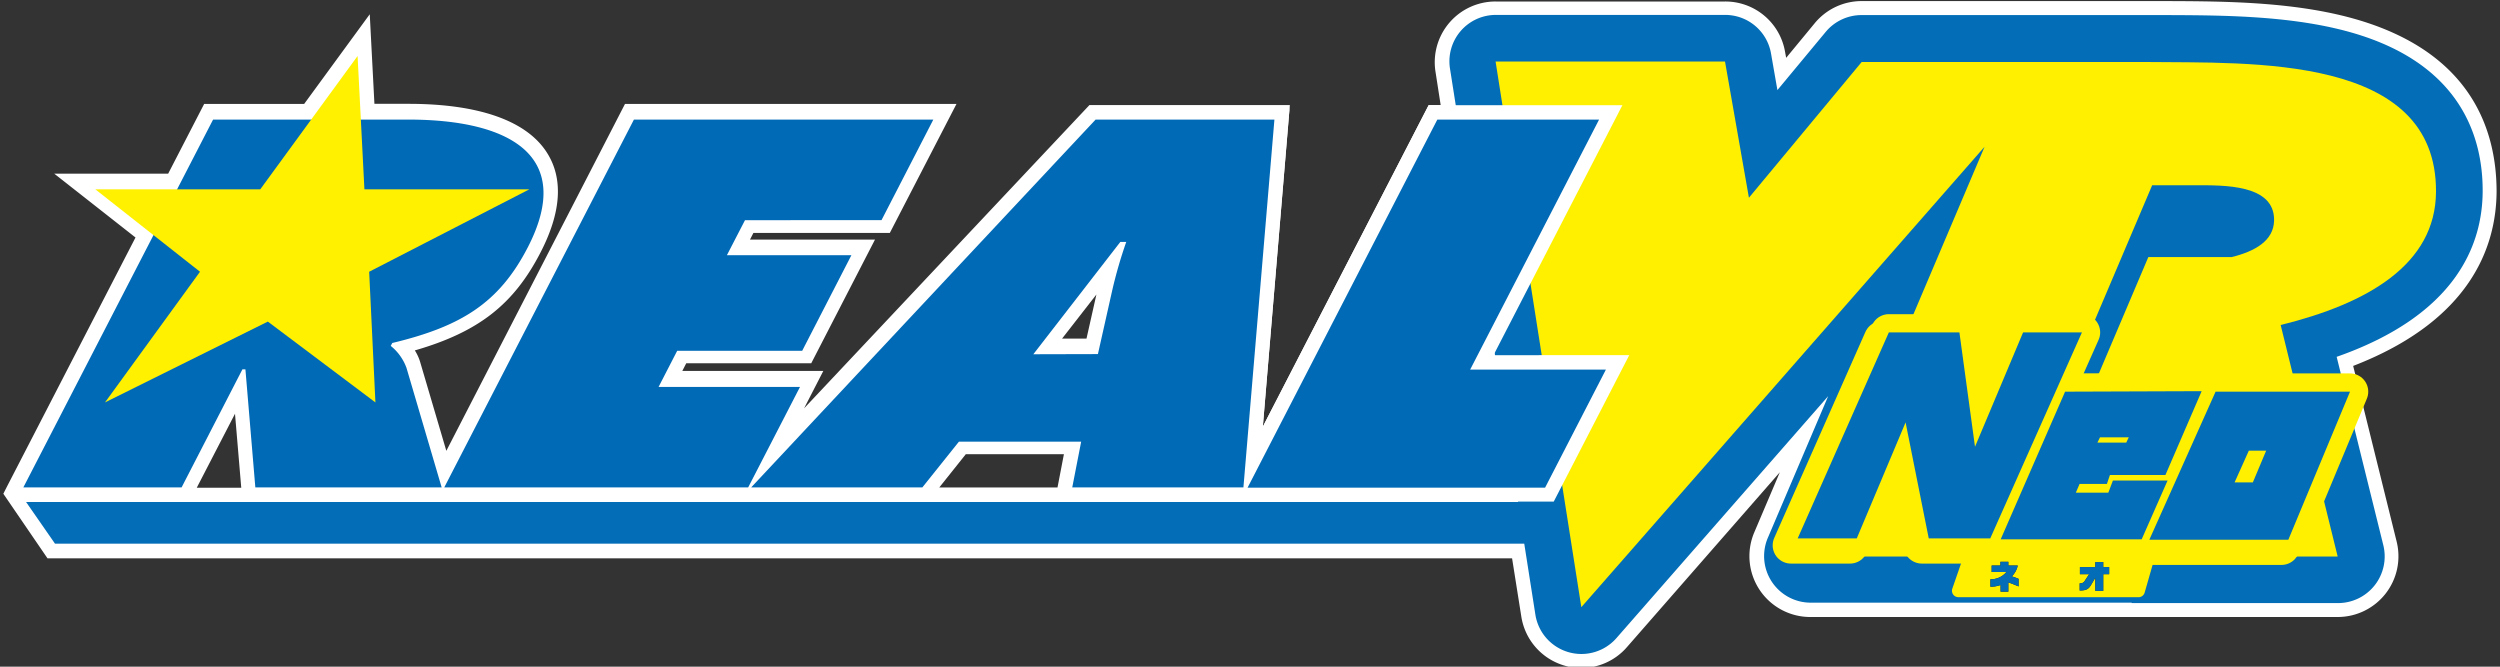<svg id="レイヤー_1" data-name="レイヤー 1" xmlns="http://www.w3.org/2000/svg" viewBox="0 0 300 80"><rect x="0" y="0" width="300" height="80" fill="#333333" stroke="none"/><defs><style>.cls-1{fill:#fff;}.cls-2{fill:#036eb7;}.cls-3{fill:#fff000;}.cls-4{fill:#006ab7;}.cls-5{fill:#fff100;}.cls-6{fill:#231815;}.cls-7{fill:none;stroke:#fff000;stroke-linecap:round;stroke-linejoin:round;stroke-width:4.38px;}</style></defs><path class="cls-1" d="M135.17,34.9a51.37,51.37,0,0,1,1.49-5.17l.84-2.56h-3.89L120.46,44h12.65Zm-4.79,5.73h-2.93l4.12-5.29Z"/><path class="cls-1" d="M5.7,67H181.45l1.11,7a7.3,7.3,0,0,0,5.17,5.87,7,7,0,0,0,2,.29,7.25,7.25,0,0,0,5.49-2.49l18.36-21-3.07,7.22a7.3,7.3,0,0,0,6.72,10.15h63.31a7.29,7.29,0,0,0,7.07-9l-5.23-21.13c14.11-5.45,17.17-14.33,17.21-20.91,0-7.09-2.78-16.41-16.38-20.54-7.45-2.26-16.07-2.3-23-2.33l-2.32,0H223.4a7.29,7.29,0,0,0-5.62,2.64l-3.44,4.17-.14-.76a7.27,7.27,0,0,0-7.19-6H179.47a7.29,7.29,0,0,0-7.21,8.43l.62,4h-1.44l-19.9,38.58,3.24-38.58H130.73L96.49,49l2.31-4.49H81.88l.47-.92h15L105,28.75H90l.41-.8h16.37l8-15.48H75L53.56,54.1,50.43,43.48a5.56,5.56,0,0,0-.65-1.43c7.68-2.22,11.88-5.54,15.08-11.75,2.46-4.76,2.75-8.75.86-11.84-2.38-3.92-8.16-6-16.7-6H44.93L44.37,1.71,36.5,12.47h-12l-4.32,8.37H6.51l9.75,7.66L.78,58.5l-.38.75Zm186.67-24.5L189.3,22.92l4.25-8.25h7.32L202.66,25a7.31,7.31,0,0,0,12.83,3.4l11.35-13.71H231L194.55,56.32l-1.45-9.2,2.41-4.67Zm-65.47,16H112.71l3.19-4h11.77Zm62.66-12-5.19,10.06h-1.09l-1.69-10.75h7.86Zm-8.51-4.1-.43-2.72,6-11.68,2.26,14.4Zm8-26.56-.68,1.32-.21-1.32Zm-3.33,6.46-6,11.68-2.85-18.14h7.86ZM173.44,16l3.64,23.12-3.46,6.7h4.51l1.69,10.75H152.51Zm-41.23-.15h18.86l-3.43,40.72h-16.9l1.07-5.5H114.25l-4.39,5.5H94.08Zm-55.1,0h32.08l-4.47,8.65H88.36l-3.93,7.62H99.37l-4.16,8.06H80.27l-4,7.75H93.2l-4.46,8.64H56.11ZM61.83,28.74c-3.06,5.93-6.88,8.6-15.14,10.59l-.35.08-.28-6,17.32-8.91A15.93,15.93,0,0,1,61.83,28.74ZM49,15.89c7.18,0,12.08,1.54,13.79,4.34a5,5,0,0,1,.31.61H45.35l-.25-4.95Zm-7.56-4.41,0,1h-.78ZM26.61,15.89H34l-3.63,4.95H24.05Zm-4.32,8.37H32.1l6.13-8.37h3.45l.43,8.37H56.47L42.54,31.42l.63,13.16L32.32,36.42,18.08,43.49l8.29-11.38-5.78-4.55Zm-3.84,0-.6,1.16-1.47-1.16ZM19,30.65l2.69,2.11L11.22,47.12l2.14,2.53L32,40.41l15,11.26-.4-8.28a2.88,2.88,0,0,1,.64,1.07l3.57,12.15H32.21L31,42.45h-3l-7.3,14.16H5.6Zm9.2,19,.75,8.88H23.61Zm251.63-8.41-1.46.52,6,24.11a3.88,3.88,0,0,1-3.77,4.82h-63.3a3.89,3.89,0,0,1-3.58-5.4l7.24-17-2.86-1.8-25.38,29a3.87,3.87,0,0,1-6.75-2l-1.56-9.92H7.5L6.38,61.92H184.11l-.29-1.9h2.63l4-7.76,1.86,11.8,42.92-49a4,4,0,0,1,.75-.67l2.17-1.44,2.16,1.44a3.89,3.89,0,0,1,1.41,4.75l-18.6,43.76h13.64l17.93-42.18a3.87,3.87,0,0,1,3.57-2.37H264c3.19,0,8,.07,10.84,3a7.11,7.11,0,0,1,2,5.23,7.37,7.37,0,0,1-1.91,4.78l-3.69,4.09.71-1.33-3.42.58a3.68,3.68,0,0,1-.66.06h-7.39L255,47.44l3.83,15.45H275.6l-5.69-23a3.89,3.89,0,0,1,.34-2.76l.62-1.16,5.79-1.9c11.74-3.85,11.77-9.37,11.78-11.18,0-3.36-.93-7.5-8.45-9.78-5.88-1.79-13.6-1.83-19.79-1.85h-35l-12.37,15A3.9,3.9,0,0,1,206,24.39l-2.27-13.13H184l.19,1.21h-7.86L175.63,8a3.92,3.92,0,0,1,.89-3.13,3.87,3.87,0,0,1,2.95-1.36H207a3.88,3.88,0,0,1,3.83,3.22l1.4,8.07,8.17-9.88a3.89,3.89,0,0,1,3-1.41h36.83c6.7,0,15,.07,22,2.18,9.3,2.83,14,8.64,13.95,17.26C296.16,31.15,290.5,37.46,279.82,41.21Zm-35-26.54h12.59l2.58,0h.18c6,0,13.41.06,18.82,1.7,5.58,1.7,6,4.14,6,6.5,0,1,0,3.63-5.2,6.25a10.35,10.35,0,0,0,.36-2.51A10.47,10.47,0,0,0,277.24,19c-3.83-3.94-9.5-4-13.26-4h-5.72a7.27,7.27,0,0,0-6.71,4.44L234.5,59.48h-6.22l16.58-39A7.32,7.32,0,0,0,244.83,14.67ZM266.6,40.74l4.64,18.74h-9.73L258.6,47.72l4.07-9.57h3.76A7.32,7.32,0,0,0,266.6,40.74Z"/><path class="cls-2" d="M255.8,72.37h24.76A5.6,5.6,0,0,0,286,65.43l-5.6-22.61c14.27-5,17.49-13.38,17.52-19.85S295.34,7.9,282.74,4.07c-7.21-2.19-15.69-2.23-22.5-2.26H223.4a5.59,5.59,0,0,0-4.3,2l-5.81,7-.77-4.41A5.58,5.58,0,0,0,207,1.79H179.47A5.57,5.57,0,0,0,174,8.24l8.17,52H3.13l3.47,5H182.91l1.33,8.48A5.59,5.59,0,0,0,194,76.54l25.38-29-7.24,17a5.59,5.59,0,0,0,5.15,7.78H255.8ZM193.43,60.19,186,13h16.31l2,11.71a5.6,5.6,0,0,0,9.83,2.61L226,13h9a5.23,5.23,0,0,0-1.1,1Zm66.74,1L256.8,47.58l4.74-11.14h6.26a4.9,4.9,0,0,0,.94-.08,5.58,5.58,0,0,0-.48,4l5.16,20.86Zm16-28.71a9.08,9.08,0,0,0,2.35-5.88A8.83,8.83,0,0,0,276,20.14c-3.32-3.43-8.57-3.47-12.05-3.49h-5.7a5.58,5.58,0,0,0-5.14,3.4L235.63,61.19H225.7l17.59-41.4a5.58,5.58,0,0,0-2-6.82h16.18l2.75,0c6.08,0,13.66.06,19.31,1.78,6.38,1.94,7.25,5.06,7.23,8.14C286.72,24.5,286.7,29,276.13,32.48Z"/><path class="cls-3" d="M238.15,17.61,217.26,66.78h22.07l18.93-44.55h5.13c3.45,0,9.6-.14,9.5,4.25-.06,2.4-2.26,3.67-5.09,4.37h-10l-6.91,16.26,4.87,19.67h24.76L273.68,39c10.38-2.56,18.6-7.23,18.64-16,.08-16.52-22.16-15.41-34.81-15.56H223.4L209.87,23.73h0L207,7.38H179.47l10.29,65.48Z"/><path class="cls-1" d="M146.91,60.19h39.54l9.06-17.57H179.22l15.47-30H171.44l-19.9,38.58,3.24-38.58m29.59,44.14H152.51l21-40.72h15.56L173.62,46h16.29Z"/><path class="cls-4" d="M25.57,14.35H49c12,0,20.07,4.22,14.33,15.34-3.45,6.68-8,9.49-16.26,11.47l-.18.35a6,6,0,0,1,1.89,2.64L53,58.49H30.64L29.45,44.32h-.36l-7.3,14.17H2.8Z"/><path class="cls-4" d="M76.07,14.35H112l-6.22,12.07H89.4l-2.17,4.2h14.94L96.26,42.1h-15l-2.23,4.33H96L89.78,58.49H53.31Z"/><path class="cls-4" d="M172.48,14.35h19.41l-15.47,30h16.29l-7.3,14.17h-35.7Z"/><path class="cls-4" d="M110.68,58.49H90.14l41.33-44.14h21.46l-3.72,44.14H128.67L129.74,53H115.07Zm21.07-16,1.75-7.79a55.06,55.06,0,0,1,1.65-5.67h-.71L124,42.51Z"/><path class="cls-5" d="M43.73,22.72H63.52L44.3,32.61l.75,15.68-12.91-9.7L12.6,48.29,24,32.61,11.44,22.72H31.23l11.68-16Z"/><path class="cls-6" d="M228.67,50.69l-5.86,13.92h-7.09l10.94-24.72h8.47L237,53.61l5.77-13.72h7.06l-11,24.72h-7.38Z"/><path class="cls-6" d="M240.08,64.72,247.81,47l16.39-.06L259.85,57l-6.66,0-.36,1.07-3.28,0-.45,1.05,3.9,0,.55-1.46,6.56,0L257,64.72Zm11.61-11.61,3.46,0,.3-.63H252Z"/><path class="cls-6" d="M257.92,64.77,265.87,47H282L274.6,64.77Zm10.23-6.88h2.19l1.6-3.81h-2.08Z"/><path class="cls-7" d="M227.85,51.52,222,65.44h-7.09l10.94-24.72h8.47l1.82,13.72,5.77-13.72H249L238,65.44h-7.38Z"/><path class="cls-7" d="M239.26,65.54,247,47.81l16.4-.05L259,57.85l-6.66,0L252,58.89l-3.27,0-.46,1,3.9,0,.55-1.47,6.56,0-3.15,7.09Zm11.6-11.6,3.46,0,.3-.63h-3.5Z"/><path class="cls-7" d="M257.09,65.6l8-17.74h16.16L273.78,65.6Zm10.24-6.89h2.19l1.6-3.81H269Z"/><path class="cls-7" d="M228.67,50.69l-5.86,13.92h-7.09l10.94-24.72h8.47L237,53.61l5.77-13.72h7.06l-11,24.72h-7.38Z"/><path class="cls-7" d="M240.08,64.72,247.81,47l16.39-.06L259.85,57l-6.66,0-.36,1.07-3.28,0-.45,1.05,3.9,0,.55-1.46,6.56,0L257,64.72Zm11.61-11.61,3.46,0,.3-.63H252Z"/><path class="cls-7" d="M257.92,64.77,265.87,47H282L274.6,64.77Zm10.23-6.88h2.19l1.6-3.81h-2.08Z"/><path class="cls-2" d="M228.67,50.69l-5.86,13.92h-7.09l10.94-24.72h8.47L237,53.61l5.77-13.72h7.06l-11,24.72h-7.38Z"/><path class="cls-2" d="M240.08,64.72,247.81,47l16.39-.06L259.85,57l-6.66,0-.36,1.07-3.28,0-.45,1.05,3.9,0,.55-1.46,6.56,0L257,64.72Zm11.61-11.61,3.46,0,.3-.63H252Z"/><path class="cls-2" d="M257.92,64.77,265.87,47H282L274.6,64.77Zm10.23-6.88h2.19l1.6-3.81h-2.08Z"/><path class="cls-3" d="M256.51,71.66H235a.77.77,0,0,1-.73-1l1.21-3.49a.79.79,0,0,1,.74-.52h21.39a.77.77,0,0,1,.74,1l-1,3.49A.77.77,0,0,1,256.51,71.66Z"/><path class="cls-6" d="M238.85,69.51a2.39,2.39,0,0,0,1.92-.87H239v-.78h1.05v-.44H241v.44h1.13a2.59,2.59,0,0,1-.71,1.3l.46.16.35.14v.91c-.56-.23-.78-.33-1.23-.48V71h-.93v-.8a3.7,3.7,0,0,1-1.22.21Z"/><path class="cls-6" d="M249.56,70a.62.62,0,0,0,.64-.34l.5-.76h-1.11v-.85h1.85v-.6h.95v.6h.71v.85h-.71v2h-.95V69.32l-.54.91c-.3.49-.6.63-1.34.63Z"/><path class="cls-2" d="M238.85,69.51a2.39,2.39,0,0,0,1.92-.87H239v-.78h1.05v-.44H241v.44h1.13a2.59,2.59,0,0,1-.71,1.3l.46.16.35.14v.91c-.56-.23-.78-.33-1.23-.48V71h-.93v-.8a3.7,3.7,0,0,1-1.22.21Z"/><path class="cls-2" d="M249.56,70a.62.62,0,0,0,.64-.34l.5-.76h-1.11v-.85h1.85v-.6h.95v.6h.71v.85h-.71v2h-.95V69.32l-.54.91c-.3.49-.6.63-1.34.63Z"/></svg>